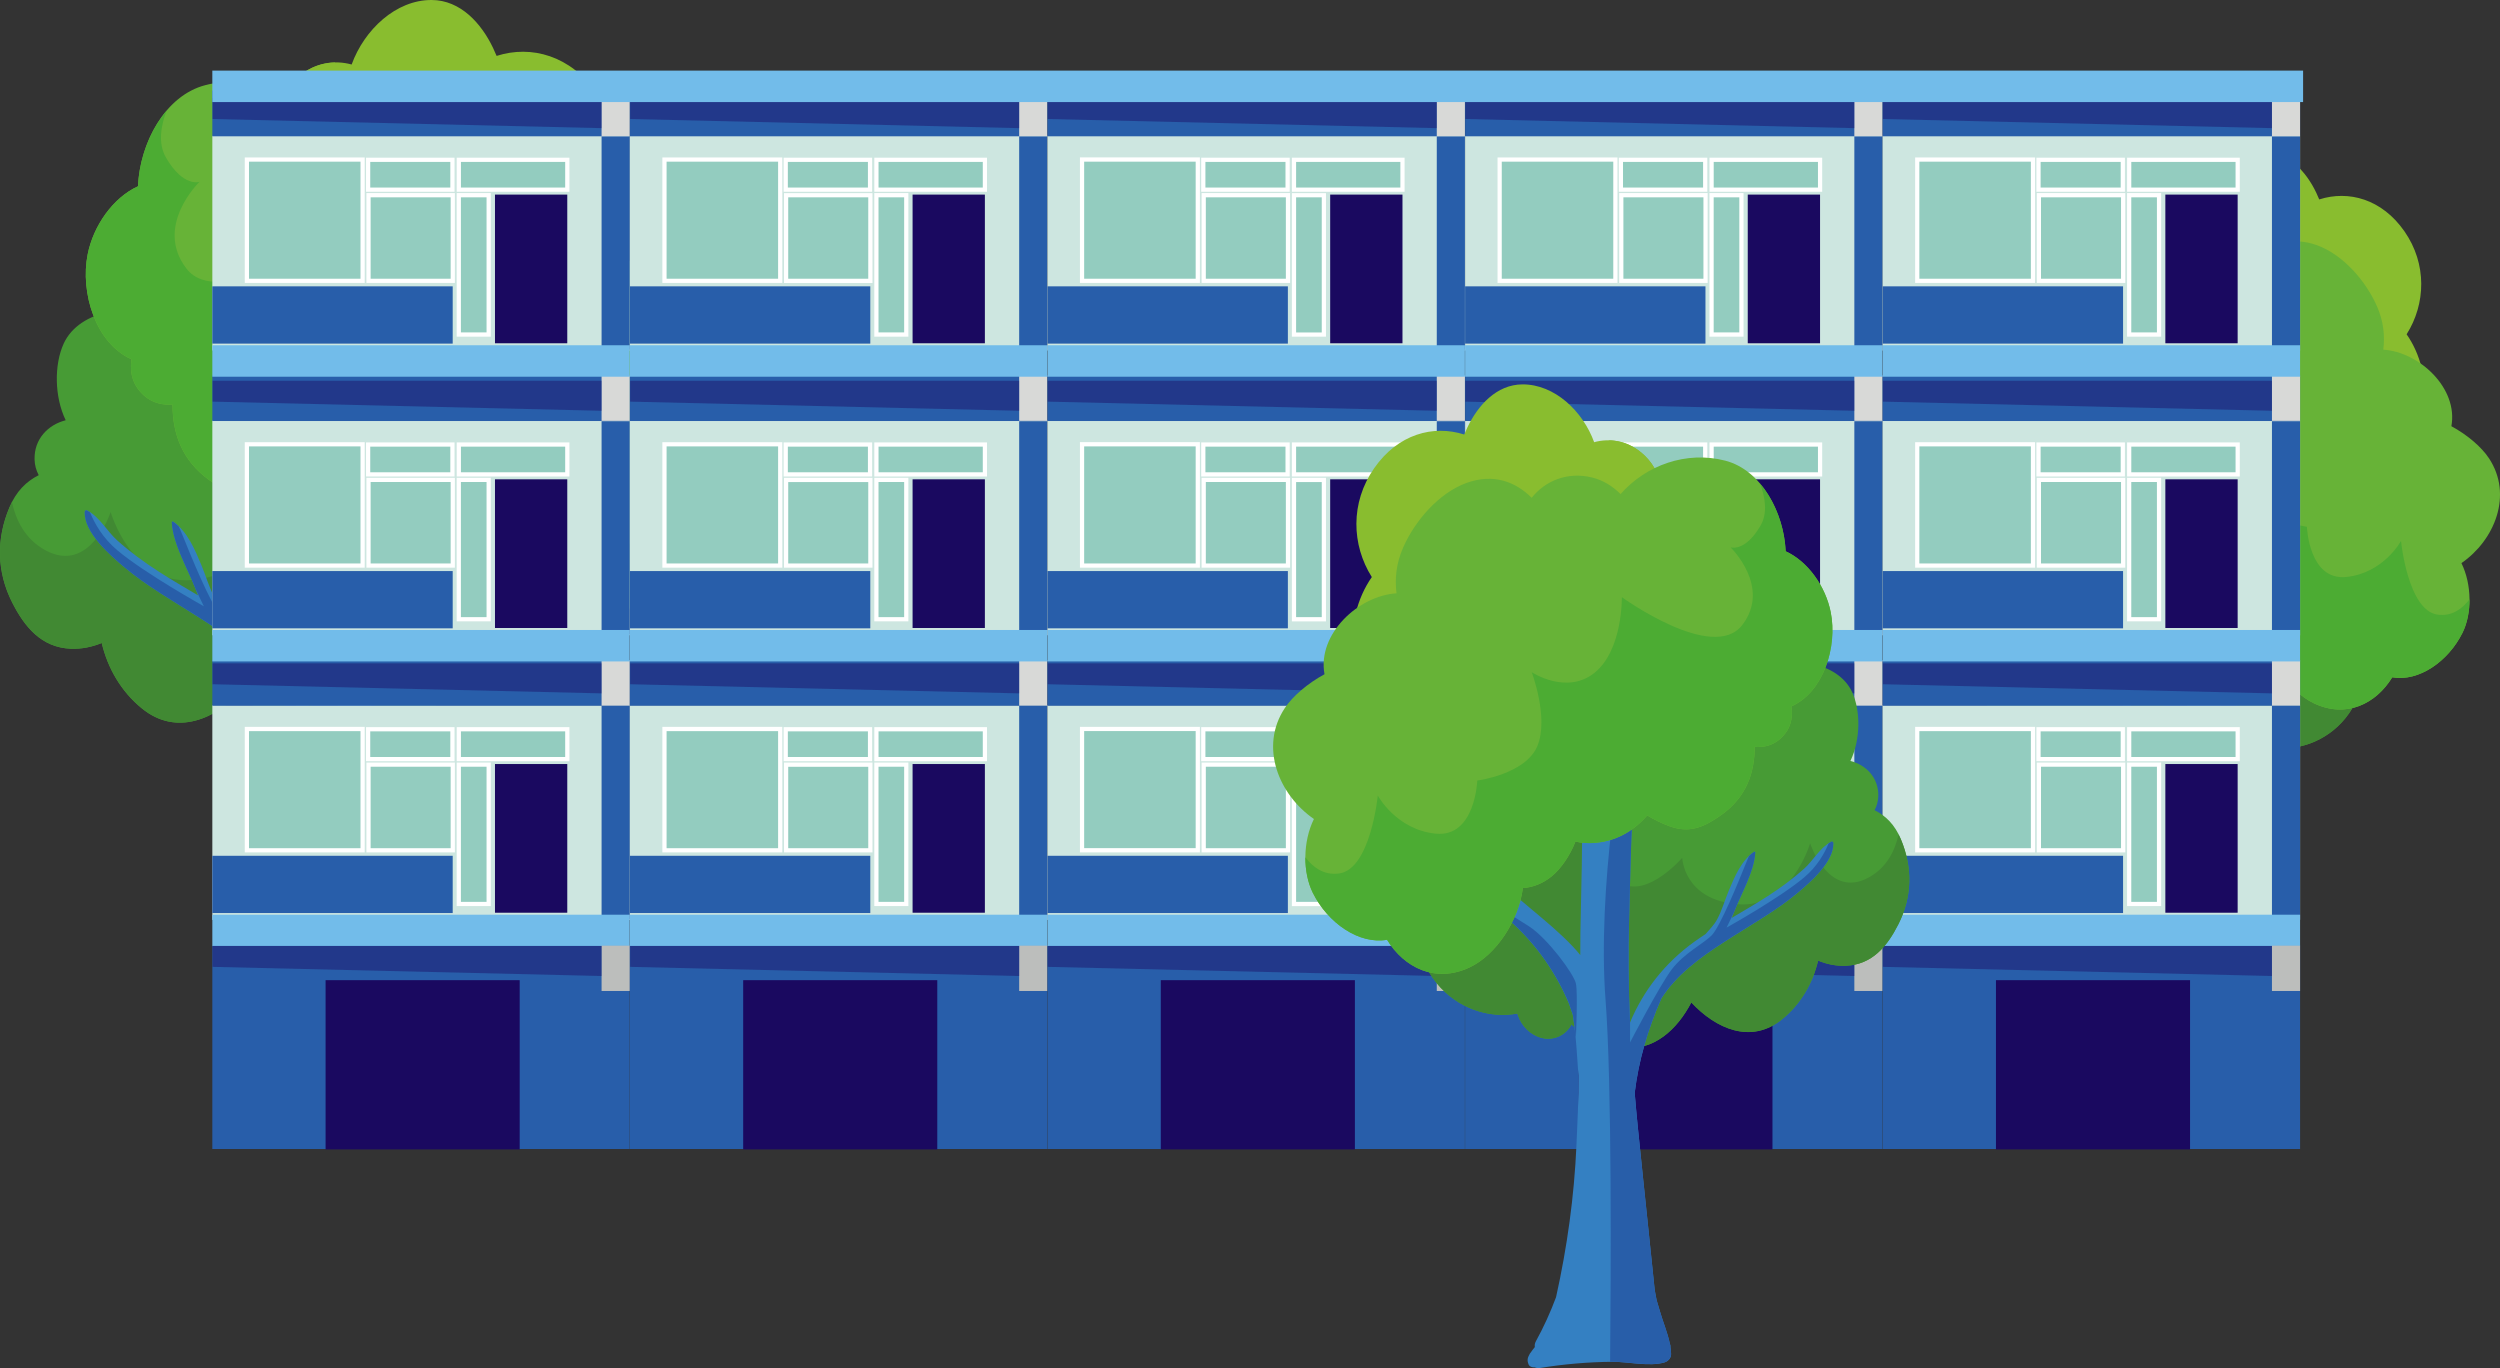 <?xml version="1.0" encoding="UTF-8"?>
<svg id="Laag_2" xmlns="http://www.w3.org/2000/svg" viewBox="0 0 1037.06 567.5">
  <rect x="0" y="0" width="1037.06" height="567.5" fill="#333333" stroke="none"/>
  <defs>
    <style>
      .cls-1 {
        fill: #285eaa;
      }

      .cls-2 {
        fill: #479b35;
      }

      .cls-3 {
        fill: #418933;
      }

      .cls-4 {
        fill: #89bd2f;
      }

      .cls-5 {
        fill: #79b834;
      }

      .cls-6 {
        fill: #d8d9d7;
      }

      .cls-7 {
        fill: #bcbebc;
      }

      .cls-8, .cls-9 {
        fill: #1a0960;
      }

      .cls-10 {
        fill: #cde6e0;
      }

      .cls-11 {
        fill: #285ea9;
      }

      .cls-12 {
        fill: #4cac33;
      }

      .cls-9 {
        opacity: .43;
      }

      .cls-13 {
        fill: #3480c2;
      }

      .cls-14 {
        fill: #93ccbf;
        stroke: #fff;
        stroke-miterlimit: 10;
        stroke-width: 1.75px;
      }

      .cls-15 {
        fill: #67b337;
      }

      .cls-16 {
        fill: #72bcea;
      }
    </style>
  </defs>
  <g id="Laag_1-2" data-name="Laag_1">
    <g>
      <path class="cls-2" d="M988.82,237.75c2.66-15.17-3.42-30.85-14.44-41.35-10.44-9.95-25.63-15.6-39.83-11.38-2.93-17.81-16.54-34.58-34.32-38.49-15.5-3.41-27.95,8.03-33.3,22.11-4.33-1.86-9.3-2.04-14.3.47-2.36,1.18-4.67,3.57-6.57,6.51-11.35-6.6-30.61-3.88-36.16,8.2-3.38,7.35-3.32,18.69.69,26.99-6.13,1.56-11.14,6.55-10.94,13.81.05,1.98.58,3.84,1.46,5.5-4.43,2.24-7.92,5.69-10.31,11.36-4.69,11.12-4.46,22.65.95,33.36,4.36,8.62,10.28,15.89,20.63,16.3,3.77.15,7.46-.6,10.88-2.02,2.07,8.82,6.8,17.05,14.15,23.03,12.13,9.87,25.92,3.75,35.58-6.62,5.61,10.68,14.7,19.22,27.25,17.82,6.87-.76,13.93-4.2,19.81-9.19.17.33.33.65.54.97,2.37,3.65,6.8,5.37,11.03,4.33,4.44-1.09,7.96-4.63,9.4-8.92.07-.21.12-.45.19-.67,11.13,2.14,23.65-2.04,31.69-11.92,9.18-11.26,10.43-27.61,5.52-41.58,5.25-4.58,9-10.69,10.4-18.64Z"/>
      <path class="cls-3" d="M872.99,305.55c5.61,10.68,14.7,19.22,27.25,17.82,6.87-.76,13.93-4.2,19.81-9.19.17.33.33.65.54.97,2.37,3.65,6.8,5.37,11.03,4.33,4.44-1.09,7.96-4.63,9.4-8.92.07-.21.12-.45.19-.67,11.13,2.14,23.65-2.04,31.69-11.92,3.93-4.83,6.4-10.59,7.56-16.7-7.67-13.69-16.72-27.23-23.51-29.54-14.43-4.89-41.11-23.4-41.11-23.4,0,0-2.45,16.88-12.69,28.14-10.24,11.26-26.62-7.68-26.62-7.68,0,0-.51,16.38-21.61,18.19-21.1,1.81-28.55-23.91-28.55-23.91,0,0-7.17,22.1-23.03,13.4-7.1-3.89-10.3-10.62-11.67-16.87-.3.6-.6,1.22-.87,1.87-4.69,11.12-4.46,22.65.95,33.36,4.36,8.62,10.28,15.89,20.63,16.3,3.77.15,7.46-.6,10.88-2.02,2.07,8.82,6.8,17.05,14.15,23.03,12.13,9.87,25.92,3.75,35.58-6.62Z"/>
      <path class="cls-5" d="M1004.63,170.32c-14.05,8.56-29.31-5.93-29.31-5.93,0,0-2.56,14.81-14.33,14.44-11.77-.37-15.36-14.08-15.36-14.08,0,0-7.68,23.66-26.42,3.19-18.74-20.47,0-35.76,0-35.76,0,0-9.92,6.08-18.11-13.68-6.54-15.76.9-28.83,4.17-33.47-4.3.07-8.67,1.51-12.6,4.73-8.67,7.11-10.1,18.71-7.25,29.18-13.8,8.01-24.91,28.24-24.24,40.8.54,10.25,6.05,20.67,15.5,25.29,3.24,1.58,6.59,2.33,9.97,2.45.82,3.28,2.04,6.43,3.28,9.11,4.99,10.75,14.06,19.76,25.82,22.55,14.09,3.34,26.76-3.18,33.85-13.86,4.8,2.59,10.47,2.85,16.06-1.06,3.13-2.19,5.05-5.19,5.9-8.42,2.55-.01,5.18-.43,7.88-1.38,10.48-3.68,21.98-12.96,25.17-24.09Z"/>
      <path class="cls-13" d="M994.42,239.43c-6.71,3.3-12.78,7.33-19.82,10.1-4.73,1.86-9.58,3.48-14.2,5.61-1.54.71-3.04,1.48-4.53,2.28,10.39-12.55,18.28-26.52,23.06-43.53.64-2.26-2.83-3.18-3.53-.97-4.85,15.2-12.77,29.14-23.4,40.99-9.84,10.98-22.36,19-32.49,29.67-1.04,1.09-2.01,2.22-2.96,3.37,0-2.89,0-5.77-.05-8.63-.31-17.79-.96-35.64-.59-53.44,2.01-14.66,4.04-29.32,6.66-43.89,1.71-9.53,3.82-16.54,11.89-22.64,6.12-4.63,12.91-8.3,18.02-14.09.93-1.06-.01-3.23-1.57-2.62-9.06,3.55-19.15,9.59-25.89,17.64,3.5-11.85,8.33-23.71,8.33-36.26,0-1.34-1.8-1.42-2.21-.3-7.11,19.6-14.01,39.1-18.02,59.46,0,0,0,0,0,0-1.19,3-3.2,8.88-6.43,10.34-2.31,1.05-4.68-.37-6.88-2.81-1.52-2.92-3.15-5.75-4.88-8.45-2.68-5.75-5.51-11.46-8.54-16.93-.01-.02-.02-.05-.03-.07-2.52-6.01-5.05-12.03-7.27-18.16-2.54-7.03-3.42-14.76-6.28-21.55-.34-.81-1.7-1.06-1.9,0-1.87,9.71,2.47,21.47,5.64,30.64.09.26.19.52.28.78-3.91-3.49-8.48-5.46-13.45-7.04-6.84-2.17-12.43-4.07-18.56-7.96-.44-.28-.99.18-.84.66,2.88,9.63,15.45,10.64,22.99,14.56,9.47,4.93,13.46,14.74,18.75,23.44,1.3,3.57,2.54,7.15,3.63,10.79,7.8,26.02,7.19,54.93,8.04,81.78.44,13.8.27,27.52-.35,41.22-5.22-12.47-13.58-23.32-25.31-31.75-1.42-1.02-2.87-2-4.33-2.96-1.59-1.85-3.32-3.52-4.52-5.73-1.92-3.52-3.02-7.56-4.57-11.25-2.3-5.46-4.9-11.81-9.91-15.27-.21-.14-.5.05-.49.28.49,7.77,5.68,16.37,8.47,23.67.24.63.49,1.29.76,1.95-4.68-2.77-9.39-5.49-13.96-8.44-5.09-3.29-9.99-6.86-14.5-10.91-3.64-3.28-6.19-8.28-10.56-10.5-.39-.2-.8.05-.82.48-.33,7.26,8.93,15.31,14.15,19.65,7.79,6.48,16.65,11.54,25.18,16.95,9.48,6.02,19.19,12.33,26.07,21.41.74.97,1.41,1.97,2.05,2.97,5.28,12.06,8.94,24.36,10.46,37.07-.38,4.55-.79,9.11-1.25,13.67-1.37,13.64-2.84,27.26-4.25,40.9-.77,7.48-1.53,14.96-2.32,22.43-.06.6-.39,2.24-.78,4.33-.48,1.6-.96,3.2-1.43,4.8-1.14,3.88-2.89,8.06-3.75,12.21-.21.45-.3.95-.24,1.46-.13.88-.23,1.76-.25,2.62-.03,1.51,1.15,2.86,2.55,3.28,5.9,1.78,14.39-.28,20.6-.23,9.49.08,18.89.91,28.28,2.42.78.13,1.46.01,2.06-.24.94.05,2.03-.24,2.42-1.17.64-1.53.4-2.59-.3-3.79-.12-.29-.29-.57-.51-.81-.03-.04-.05-.07-.07-.11-.49-.72-1.03-1.41-1.57-2.09.11-.71.02-1.48-.42-2.27-3.11-5.64-5.71-11.42-7.9-17.28-4.37-19.63-7.12-39.56-8.01-59.64-.38-8.58-.88-17.94-.76-27.37.13-1.89.26-3.78.38-5.68.4-6.03.85-12.11,1.82-18.09.48-1.46.96-2.93,1.49-4.38,5.09-12.07,12.61-23,22.65-32.06,8.27-7.46,17.69-12.74,27.78-17.33,8.69-3.96,19.1-7.46,24.45-15.82.58-.91-.57-1.8-1.41-1.39Z"/>
      <path class="cls-11" d="M896.5,193.04c-3.75-9.88-13.65-37.19-32.76-41.99-8.76-2.2-15.28-6.04-19.79-9.56,0,.04-.02.09,0,.13,2.88,9.62,15.45,10.64,22.99,14.56,9.47,4.93,13.46,14.74,18.75,23.44,1.3,3.57,2.54,7.15,3.63,10.79,7.8,26.02,7.19,54.93,8.04,81.78.44,13.8.27,27.52-.35,41.22v7.82s-11.51-22.27-16.37-28.66c-4.86-6.4-12.28-9.98-15.61-13.31s-10.75-21.5-13.31-27.9c-.51-1.27-.95-2.31-1.35-3.24-.62-.6-1.28-1.17-1.99-1.66-.21-.14-.5.05-.49.28.49,7.77,5.68,16.37,8.47,23.67l2.79,5.77s-20.73-11.52-30.46-19.71c-5.1-4.3-7.98-9.43-9.58-13.34-.33-.21-.66-.44-1.01-.62-.39-.2-.8.05-.82.48-.33,7.26,8.93,15.31,14.15,19.65,7.79,6.48,16.65,11.54,25.17,16.95,9.48,6.02,19.19,12.33,26.07,21.41.74.97,1.41,1.97,2.05,2.97,5.28,12.06,8.94,24.36,10.46,37.07-.38,4.55-.79,9.11-1.25,13.67-1.37,13.64-2.84,27.26-4.25,40.9-.77,7.48-1.53,14.96-2.32,22.43-.06.6-.39,2.24-.78,4.33-.48,1.6-.96,3.2-1.43,4.8-1.14,3.88-2.89,8.06-3.75,12.21-.21.45-.3.95-.24,1.46-.13.88-.23,1.76-.25,2.62-.03,1.51,1.15,2.86,2.55,3.28,5.9,1.78,14.39-.28,20.6-.23.26,0,.52.02.78.02-.33-34.17-.72-109.48,1.79-141.93,3.3-42.65-6.37-101.69-10.12-111.56Z"/>
      <g>
        <path class="cls-11" d="M923.63,168.71c.34,3.35-.23,7.6-.66,10.12,1.67-8.45,4.03-14.86,11.48-20.49,6.12-4.63,12.91-8.3,18.02-14.09.25-.28.35-.63.36-1-5.28,2.74-15.31,7.98-19.4,11.64-5.45,4.86-10.31,8.74-9.8,13.82Z"/>
        <path class="cls-11" d="M914.93,188.41c4.86-6.4,6.14-30.2,9.98-40.54,2.41-6.49,5.15-18.09,6.86-25.83-.28.12-.52.33-.64.66-7.11,19.6-14.01,39.1-18.02,59.46,0,0,0,0,0,0-1.19,3-3.2,8.88-6.43,10.34,0,0,3.39,2.3,8.25-4.1Z"/>
        <path class="cls-11" d="M977.17,211.67c-2.62,8.41-8.83,26.34-12.84,30.75-5.12,5.63-13.05,17.4-13.05,17.4l4.61-2.42s-.02,0-.02.01c10.39-12.55,18.28-26.52,23.06-43.53.38-1.34-.69-2.19-1.76-2.21Z"/>
        <path class="cls-11" d="M920.95,306.03c5.09-12.07,12.61-23,22.65-32.06,8.27-7.46,17.69-12.74,27.78-17.33,8.69-3.96,19.1-7.46,24.45-15.82.56-.88-.49-1.72-1.31-1.42-2.37,2.46-7.3,7.13-12.28,9.16-6.91,2.82-38.39,22.52-45.55,27.13-7.17,4.61-17.66,18.68-18.43,22.52-.77,3.84,0,20.73,0,20.73,0,0,.06-.03.15-.08.27-2.83.61-5.65,1.06-8.46.48-1.46.96-2.93,1.49-4.38Z"/>
      </g>
      <path class="cls-4" d="M998.34,138.65c7.92-12.58,8.52-29.15-.94-42.72-9.32-13.37-23.14-17.1-35.33-13.2-.38-.92-.79-1.85-1.25-2.82-4.07-8.54-11.37-16.8-21.59-16.84-12.57-.06-23.7,10.48-28.12,22.68-6.03-1.65-12.7-.68-18.43,4.02-8.67,7.11-10.1,18.71-7.25,29.18-13.8,8.01-24.91,28.24-24.24,40.8.54,10.25,6.05,20.67,15.5,25.29,3.24,1.58,6.59,2.33,9.97,2.45.82,3.28,2.04,6.43,3.28,9.11,4.99,10.75,14.06,19.76,25.82,22.55,14.09,3.34,26.76-3.18,33.85-13.86,4.8,2.59,10.47,2.85,16.06-1.06,3.13-2.19,5.05-5.19,5.9-8.42,2.55-.01,5.18-.43,7.88-1.38,11.26-3.96,23.71-14.37,25.75-26.61,1.68-10.07-1.15-20.91-6.88-29.15Z"/>
      <path class="cls-15" d="M1032.44,190.04c-3.06-4.62-8.88-9.62-15.55-13.24,2.9-15.81-13.35-30.82-28.25-31.75.71-5.81.12-11.65-2.53-17.8-4.52-10.45-14.04-21.62-25.03-25.55-10.36-3.7-19.05-.54-25.46,5.87-5.28-6.64-14.01-10.36-23.76-7.95-4.27,1.06-7.98,3.36-11.11,6.48-10.06-11.39-25.83-17.03-41.04-13.12-14.16,3.64-23.05,20.3-23.74,35.57-8.74,3.97-15.69,13.81-17.69,23.96-2.65,13.4,2.73,31.23,15.44,36.89-.76,4.71.41,9.46,4.81,13.1,2.73,2.26,6.15,3.07,9.58,2.81.03,10.19,3.28,19.69,13.11,26.7,6.74,4.8,12.47,7.3,20.39,4.4,2.9-1.07,5.85-2.51,8.68-4.22,5.36,6.19,12.59,10.46,21.68,10.83,2.26.09,4.41-.13,6.48-.57,2.19,5.57,5.7,10.67,9.27,13.59,3.58,2.93,7.47,4.37,11.35,4.64,1.67,12.89,10.53,26.22,20.85,31.1,13.5,6.39,25.79.06,32.44-10.81,10.96,1.94,23.23-6.56,29.13-18.44,3.99-8.05,3.94-20.04-.43-28.93,13.74-9.46,21.52-28.28,11.39-43.55Z"/>
      <path class="cls-12" d="M911.98,243.01c2.26.09,4.41-.13,6.48-.57,2.19,5.57,5.7,10.67,9.27,13.59,3.58,2.93,7.47,4.37,11.35,4.64,1.67,12.89,10.53,26.22,20.85,31.1,13.5,6.39,25.79.06,32.44-10.81,10.96,1.94,23.23-6.56,29.13-18.44,1.97-3.97,2.94-8.89,2.91-13.92-2.81,3.73-7.12,7.2-13.24,6.36-12.37-1.71-15.17-30.59-15.17-30.59,0,0-7.17,13.39-22.71,14.97-15.54,1.58-16.33-20.84-16.33-20.84,0,0-18.82-2.44-23.52-13.41-4.7-10.97,2.17-29.11,2.17-29.11,0,0-13.76,9.15-24.76.15-11-8.99-10.6-29.59-10.6-29.59,0,0-35.73,25.89-47.24,10.94-11.5-14.95,4.61-30.49,4.61-30.49,0,0-5.63,2.05-11.77-8.49-2.93-5.02-1.78-11.32.22-16.55-6.05,7.1-9.65,17.12-10.07,26.61-8.74,3.97-15.69,13.81-17.69,23.96-2.65,13.4,2.73,31.23,15.44,36.89-.76,4.71.41,9.46,4.81,13.1,2.73,2.26,6.15,3.07,9.58,2.81.03,10.19,3.28,19.69,13.11,26.7,6.74,4.8,12.47,7.3,20.39,4.4,2.9-1.07,5.85-2.51,8.68-4.22,5.36,6.19,12.59,10.46,21.68,10.83Z"/>
    </g>
    <g>
      <path class="cls-2" d="M237.55,206.1c3.14-17.89-4.04-36.39-17.04-48.78-12.32-11.74-30.24-18.4-46.99-13.42-3.45-21.01-19.51-40.79-40.49-45.41-18.29-4.02-32.97,9.47-39.29,26.08-5.1-2.2-10.97-2.41-16.88.56-2.78,1.4-5.51,4.22-7.76,7.68-13.39-7.78-36.11-4.58-42.66,9.68-3.99,8.68-3.92,22.05.81,31.84-7.24,1.84-13.14,7.72-12.91,16.29.06,2.34.68,4.54,1.72,6.49-5.22,2.64-9.34,6.72-12.16,13.4-5.53,13.12-5.26,26.72,1.12,39.36,5.14,10.17,12.13,18.74,24.33,19.23,4.45.18,8.8-.71,12.84-2.38,2.45,10.41,8.02,20.12,16.69,27.17,14.32,11.64,30.58,4.43,41.98-7.81,6.62,12.6,17.34,22.67,32.15,21.02,8.1-.9,16.43-4.95,23.37-10.84.2.38.39.77.64,1.15,2.8,4.31,8.03,6.34,13.01,5.11,5.24-1.28,9.4-5.47,11.09-10.52.08-.25.15-.53.22-.79,13.14,2.52,27.9-2.41,37.39-14.06,10.83-13.29,12.31-32.57,6.52-49.06,6.19-5.4,10.62-12.61,12.27-22Z"/>
      <path class="cls-3" d="M100.89,286.08c6.62,12.6,17.34,22.67,32.15,21.02,8.1-.9,16.43-4.95,23.37-10.84.2.38.39.77.64,1.15,2.8,4.31,8.03,6.34,13.01,5.11,5.24-1.28,9.4-5.47,11.09-10.52.08-.25.15-.53.22-.79,13.14,2.52,27.9-2.41,37.39-14.06,4.64-5.69,7.55-12.49,8.92-19.7-9.05-16.15-19.72-32.13-27.73-34.85-17.03-5.77-48.5-27.6-48.5-27.6,0,0-2.89,19.92-14.97,33.2-12.08,13.29-31.4-9.06-31.4-9.06,0,0-.6,19.32-25.5,21.46-24.89,2.14-33.68-28.21-33.68-28.21,0,0-8.45,26.07-27.17,15.81-8.38-4.59-12.15-12.53-13.77-19.9-.36.7-.71,1.43-1.03,2.21-5.53,13.12-5.26,26.72,1.12,39.36,5.14,10.17,12.13,18.74,24.33,19.23,4.45.18,8.8-.71,12.84-2.38,2.45,10.41,8.02,20.12,16.69,27.17,14.32,11.64,30.58,4.43,41.98-7.81Z"/>
      <path class="cls-5" d="M256.21,126.55c-16.58,10.1-34.58-7-34.58-7,0,0-3.02,17.48-16.91,17.04-13.89-.44-18.12-16.61-18.12-16.61,0,0-9.06,27.92-31.17,3.76-22.11-24.16,0-42.19,0-42.19,0,0-11.71,7.17-21.37-16.13-7.71-18.6,1.06-34.01,4.92-39.49-5.07.09-10.23,1.78-14.86,5.58-10.22,8.39-11.92,22.07-8.55,34.43-16.28,9.45-29.38,33.31-28.6,48.14.64,12.09,7.14,24.39,18.29,29.83,3.82,1.86,7.78,2.75,11.76,2.89.97,3.87,2.41,7.59,3.87,10.75,5.89,12.69,16.59,23.31,30.47,26.6,16.63,3.94,31.57-3.75,39.94-16.35,5.66,3.06,12.35,3.36,18.95-1.25,3.7-2.59,5.95-6.12,6.96-9.94,3.01-.02,6.11-.51,9.3-1.63,12.36-4.35,25.93-15.29,29.7-28.42Z"/>
      <path class="cls-13" d="M244.16,208.08c-7.91,3.89-15.08,8.65-23.38,11.92-5.58,2.2-11.3,4.11-16.76,6.62-1.81.83-3.59,1.74-5.35,2.69,12.26-14.81,21.57-31.28,27.21-51.36.75-2.67-3.34-3.75-4.17-1.14-5.73,17.94-15.07,34.38-27.61,48.36-11.61,12.95-26.39,22.42-38.33,35-1.22,1.29-2.37,2.62-3.5,3.98.01-3.41,0-6.81-.06-10.19-.36-20.99-1.14-42.05-.69-63.05,2.37-17.3,4.77-34.59,7.85-51.78,2.02-11.25,4.5-19.52,14.03-26.72,7.22-5.46,15.23-9.79,21.26-16.62,1.1-1.25-.01-3.81-1.85-3.09-10.69,4.18-22.59,11.31-30.55,20.81,4.13-13.97,9.83-27.97,9.83-42.78,0-1.58-2.12-1.68-2.6-.35-8.39,23.12-16.53,46.13-21.26,70.15,0,0,0,0,0,.01-1.4,3.55-3.78,10.47-7.59,12.2-2.72,1.24-5.52-.43-8.12-3.32-1.8-3.45-3.72-6.79-5.75-9.97-3.17-6.79-6.5-13.52-10.08-19.97-.01-.03-.02-.06-.03-.08-2.97-7.1-5.96-14.19-8.58-21.42-3-8.29-4.04-17.41-7.41-25.42-.4-.96-2-1.24-2.24,0-2.21,11.46,2.91,25.33,6.66,36.15.11.31.22.61.33.92-4.61-4.12-10-6.45-15.87-8.3-8.07-2.56-14.67-4.8-21.9-9.39-.52-.33-1.16.21-1,.78,3.4,11.36,18.22,12.55,27.12,17.18,11.18,5.82,15.88,17.39,22.12,27.66,1.53,4.21,2.99,8.44,4.28,12.73,9.2,30.7,8.48,64.81,9.49,96.49.52,16.28.31,32.47-.42,48.63-6.16-14.71-16.02-27.51-29.86-37.46-1.68-1.2-3.39-2.36-5.11-3.49-1.88-2.18-3.92-4.16-5.34-6.76-2.27-4.16-3.56-8.92-5.39-13.28-2.71-6.44-5.78-13.93-11.69-18.01-.24-.17-.6.05-.58.33.57,9.17,6.7,19.32,10,27.93.28.74.58,1.52.89,2.31-5.52-3.26-11.08-6.47-16.47-9.96-6-3.88-11.79-8.09-17.1-12.88-4.3-3.87-7.3-9.77-12.45-12.39-.46-.23-.95.06-.97.56-.38,8.57,10.54,18.06,16.69,23.18,9.19,7.65,19.65,13.61,29.7,20,11.18,7.1,22.64,14.55,30.76,25.26.87,1.15,1.66,2.32,2.42,3.51,6.23,14.23,10.55,28.74,12.35,43.74-.45,5.37-.93,10.75-1.47,16.12-1.61,16.09-3.35,32.17-5.01,48.25-.91,8.82-1.81,17.64-2.74,26.46-.07.71-.46,2.65-.92,5.1-.57,1.88-1.13,3.77-1.68,5.67-1.34,4.58-3.41,9.51-4.42,14.4-.25.53-.36,1.12-.29,1.72-.16,1.04-.27,2.07-.3,3.1-.04,1.79,1.36,3.37,3.01,3.87,6.96,2.1,16.98-.33,24.3-.27,11.19.1,22.29,1.07,33.37,2.86.92.15,1.73.02,2.43-.28,1.11.06,2.4-.28,2.85-1.38.75-1.81.47-3.06-.35-4.47-.15-.35-.34-.67-.6-.95-.03-.04-.06-.08-.09-.13-.58-.84-1.21-1.66-1.86-2.47.13-.83.02-1.74-.49-2.68-3.67-6.66-6.74-13.47-9.32-20.39-5.15-23.16-8.4-46.67-9.45-70.36-.45-10.13-1.04-21.17-.9-32.29.15-2.23.3-4.47.45-6.7.48-7.11,1.01-14.29,2.14-21.34.57-1.73,1.14-3.45,1.76-5.17,6.01-14.24,14.88-27.13,26.72-37.82,9.76-8.81,20.87-15.03,32.78-20.45,10.25-4.67,22.54-8.8,28.84-18.67.69-1.08-.68-2.13-1.67-1.64Z"/>
      <path class="cls-11" d="M128.64,153.35c-4.43-11.65-16.1-43.87-38.65-49.54-10.34-2.6-18.02-7.13-23.35-11.27,0,.05-.02.1,0,.16,3.4,11.36,18.22,12.55,27.12,17.18,11.18,5.82,15.88,17.39,22.12,27.66,1.53,4.21,2.99,8.44,4.28,12.73,9.2,30.7,8.48,64.81,9.49,96.49.52,16.28.31,32.47-.42,48.63v9.23s-13.58-26.27-19.32-33.82c-5.74-7.55-14.49-11.78-18.42-15.7-3.93-3.93-12.68-25.36-15.7-32.91-.6-1.49-1.12-2.72-1.6-3.82-.74-.71-1.51-1.38-2.35-1.96-.24-.17-.6.05-.58.33.57,9.17,6.7,19.32,10,27.93l3.29,6.81s-24.46-13.59-35.93-23.25c-6.02-5.07-9.42-11.12-11.3-15.74-.39-.25-.78-.52-1.19-.73-.46-.23-.95.06-.97.56-.38,8.57,10.54,18.06,16.69,23.18,9.19,7.65,19.65,13.61,29.7,19.99,11.18,7.1,22.64,14.55,30.76,25.26.87,1.15,1.66,2.32,2.42,3.51,6.23,14.23,10.55,28.74,12.34,43.74-.45,5.37-.93,10.75-1.47,16.12-1.61,16.09-3.35,32.17-5.01,48.25-.91,8.82-1.81,17.64-2.74,26.46-.07.71-.46,2.65-.92,5.1-.57,1.88-1.13,3.77-1.68,5.67-1.34,4.58-3.41,9.51-4.42,14.4-.25.53-.36,1.12-.29,1.72-.16,1.04-.27,2.07-.3,3.1-.04,1.79,1.36,3.37,3.01,3.87,6.96,2.1,16.98-.33,24.3-.27.31,0,.61.02.92.03-.39-40.31-.85-129.16,2.11-167.45,3.89-50.32-7.51-119.97-11.94-131.62Z"/>
      <g>
        <path class="cls-11" d="M160.64,124.64c.4,3.95-.28,8.97-.78,11.94,1.97-9.97,4.76-17.53,13.55-24.18,7.22-5.46,15.23-9.79,21.26-16.62.29-.33.42-.75.43-1.17-6.23,3.24-18.06,9.42-22.89,13.73-6.43,5.74-12.17,10.31-11.56,16.3Z"/>
        <path class="cls-11" d="M150.37,147.89c5.74-7.55,7.25-35.63,11.78-47.83,2.84-7.65,6.07-21.34,8.09-30.48-.33.14-.61.39-.75.78-8.39,23.12-16.53,46.13-21.26,70.15,0,0,0,0,0,.01-1.4,3.55-3.78,10.47-7.58,12.2,0,0,4,2.71,9.74-4.84Z"/>
        <path class="cls-11" d="M223.8,175.33c-3.1,9.93-10.42,31.07-15.15,36.28-6.04,6.64-15.4,20.53-15.4,20.53l5.44-2.85s-.02,0-.03.01c12.26-14.81,21.57-31.28,27.21-51.36.44-1.58-.81-2.58-2.08-2.61Z"/>
        <path class="cls-11" d="M157.48,286.65c6.01-14.24,14.88-27.13,26.72-37.82,9.76-8.81,20.87-15.03,32.78-20.45,10.25-4.67,22.54-8.8,28.84-18.67.66-1.04-.57-2.03-1.55-1.67-2.8,2.9-8.62,8.41-14.49,10.81-8.15,3.32-45.29,26.57-53.75,32.01-8.45,5.43-20.83,22.04-21.74,26.57-.91,4.53,0,24.46,0,24.46,0,0,.07-.04.18-.09.32-3.34.72-6.67,1.25-9.98.57-1.73,1.14-3.45,1.76-5.17Z"/>
      </g>
      <path class="cls-4" d="M248.79,89.18c9.34-14.84,10.05-34.39-1.11-50.41-10.99-15.77-27.3-20.18-41.68-15.58-.45-1.08-.93-2.19-1.48-3.33C199.71,9.79,191.11.05,179.05,0c-14.83-.07-27.96,12.36-33.18,26.76-7.11-1.94-14.98-.81-21.74,4.74-10.22,8.39-11.92,22.07-8.55,34.43-16.28,9.45-29.38,33.31-28.6,48.14.64,12.09,7.14,24.39,18.29,29.83,3.82,1.86,7.78,2.75,11.76,2.89.97,3.87,2.41,7.59,3.87,10.75,5.89,12.69,16.59,23.31,30.47,26.6,16.63,3.94,31.57-3.75,39.94-16.35,5.66,3.06,12.35,3.36,18.95-1.25,3.7-2.59,5.95-6.12,6.96-9.94,3.01-.02,6.11-.51,9.3-1.63,13.28-4.67,27.98-16.95,30.38-31.39,1.98-11.88-1.35-24.67-8.11-34.39Z"/>
      <path class="cls-15" d="M289.02,149.82c-3.61-5.45-10.48-11.35-18.35-15.63,3.42-18.65-15.75-36.36-33.33-37.46.84-6.85.15-13.75-2.99-21-5.33-12.33-16.56-25.5-29.53-30.14-12.22-4.37-22.48-.64-30.04,6.93-6.23-7.83-16.53-12.23-28.03-9.38-5.04,1.25-9.42,3.97-13.11,7.65-11.86-13.44-30.47-20.09-48.41-15.48-16.71,4.29-27.2,23.95-28,41.97-10.31,4.69-18.51,16.3-20.88,28.26-3.13,15.81,3.23,36.84,18.21,43.52-.9,5.56.48,11.16,5.68,15.45,3.22,2.66,7.25,3.62,11.31,3.31.03,12.03,3.87,23.24,15.47,31.5,7.95,5.66,14.72,8.62,24.06,5.19,3.42-1.26,6.9-2.96,10.25-4.98,6.33,7.31,14.86,12.34,25.57,12.78,2.66.11,5.21-.15,7.64-.67,2.58,6.57,6.73,12.59,10.94,16.03,4.22,3.45,8.81,5.15,13.39,5.48,1.97,15.21,12.42,30.93,24.59,36.69,15.93,7.54,30.43.08,38.27-12.75,12.93,2.29,27.41-7.73,34.36-21.76,4.71-9.5,4.65-23.64-.51-34.13,16.22-11.16,25.39-33.36,13.43-51.37Z"/>
      <path class="cls-12" d="M146.9,212.31c2.66.11,5.21-.15,7.64-.67,2.58,6.57,6.73,12.59,10.94,16.03,4.22,3.45,8.81,5.15,13.39,5.48,1.97,15.21,12.42,30.93,24.59,36.69,15.93,7.54,30.43.08,38.27-12.75,12.93,2.29,27.41-7.73,34.36-21.76,2.32-4.68,3.47-10.49,3.44-16.43-3.31,4.4-8.41,8.5-15.62,7.5-14.6-2.02-17.89-36.09-17.89-36.09,0,0-8.46,15.8-26.79,17.66-18.34,1.86-19.26-24.59-19.26-24.59,0,0-22.2-2.88-27.75-15.82-5.55-12.94,2.55-34.34,2.55-34.34,0,0-16.23,10.79-29.21.18-12.98-10.61-12.5-34.91-12.5-34.91,0,0-42.16,30.55-55.73,12.9-13.57-17.64,5.43-35.97,5.43-35.97,0,0-6.64,2.42-13.89-10.02-3.45-5.92-2.09-13.35.26-19.52-7.14,8.38-11.38,20.2-11.88,31.39-10.31,4.69-18.51,16.3-20.88,28.26-3.13,15.81,3.23,36.84,18.21,43.52-.9,5.56.48,11.16,5.68,15.45,3.22,2.66,7.25,3.62,11.31,3.31.03,12.03,3.87,23.24,15.47,31.5,7.95,5.66,14.72,8.62,24.06,5.19,3.42-1.26,6.9-2.96,10.25-4.98,6.33,7.31,14.86,12.34,25.57,12.78Z"/>
    </g>
    <g>
      <rect class="cls-10" x="88.08" y="292.53" width="173.14" height="89.09"/>
      <rect class="cls-1" x="249.55" y="292.84" width="11.67" height="88.43"/>
      <rect class="cls-1" x="88.08" y="273.82" width="173.14" height="18.94"/>
      <rect class="cls-6" x="249.55" y="273.89" width="11.67" height="18.8"/>
      <rect class="cls-16" x="88.08" y="379.44" width="173.14" height="13.05"/>
      <rect class="cls-1" x="88.08" y="392.4" width="173.14" height="84.24"/>
      <rect class="cls-1" x="88.08" y="355" width="99.71" height="23.76"/>
      <rect class="cls-7" x="249.55" y="392.28" width="11.67" height="18.8"/>
      <rect class="cls-8" x="135.06" y="406.6" width="80.52" height="70.2"/>
      <rect class="cls-8" x="205.33" y="316.94" width="29.99" height="61.68"/>
      <rect class="cls-10" x="261.31" y="292.53" width="173.14" height="89.09"/>
      <rect class="cls-1" x="422.78" y="292.84" width="11.67" height="88.43"/>
      <rect class="cls-1" x="261.31" y="273.82" width="173.14" height="18.94"/>
      <rect class="cls-6" x="422.78" y="273.89" width="11.67" height="18.8"/>
      <rect class="cls-16" x="261.31" y="379.44" width="173.14" height="13.05"/>
      <rect class="cls-1" x="261.31" y="392.4" width="173.14" height="84.24"/>
      <rect class="cls-1" x="261.31" y="355" width="99.71" height="23.76"/>
      <rect class="cls-7" x="422.78" y="392.28" width="11.67" height="18.8"/>
      <rect class="cls-8" x="308.29" y="406.6" width="80.52" height="70.2"/>
      <rect class="cls-8" x="378.56" y="316.94" width="29.99" height="61.68"/>
      <rect class="cls-10" x="434.53" y="292.53" width="173.14" height="89.09"/>
      <rect class="cls-1" x="596.01" y="292.84" width="11.67" height="88.43"/>
      <rect class="cls-1" x="434.53" y="273.82" width="173.14" height="18.94"/>
      <rect class="cls-6" x="596.01" y="273.89" width="11.67" height="18.8"/>
      <rect class="cls-16" x="434.53" y="379.44" width="173.14" height="13.05"/>
      <rect class="cls-1" x="434.53" y="392.4" width="173.14" height="84.24"/>
      <rect class="cls-1" x="434.53" y="355" width="99.71" height="23.76"/>
      <rect class="cls-7" x="596.01" y="392.28" width="11.67" height="18.8"/>
      <rect class="cls-8" x="481.52" y="406.6" width="80.52" height="70.2"/>
      <rect class="cls-8" x="551.79" y="316.94" width="29.99" height="61.68"/>
      <rect class="cls-10" x="607.76" y="292.53" width="173.14" height="89.09"/>
      <rect class="cls-1" x="769.23" y="292.84" width="11.67" height="88.43"/>
      <rect class="cls-1" x="607.76" y="273.82" width="173.14" height="18.94"/>
      <rect class="cls-6" x="769.23" y="273.89" width="11.67" height="18.8"/>
      <rect class="cls-16" x="607.76" y="379.44" width="173.14" height="13.05"/>
      <rect class="cls-1" x="607.76" y="392.4" width="173.14" height="84.24"/>
      <rect class="cls-1" x="607.76" y="355" width="99.71" height="23.76"/>
      <rect class="cls-7" x="769.23" y="392.28" width="11.67" height="18.8"/>
      <rect class="cls-8" x="654.74" y="406.6" width="80.52" height="70.2"/>
      <rect class="cls-8" x="725.01" y="316.94" width="29.99" height="61.68"/>
      <rect class="cls-10" x="780.99" y="292.53" width="173.14" height="89.09"/>
      <rect class="cls-1" x="942.46" y="292.84" width="11.67" height="88.43"/>
      <rect class="cls-1" x="780.99" y="273.82" width="173.14" height="18.94"/>
      <rect class="cls-6" x="942.46" y="273.89" width="11.67" height="18.8"/>
      <rect class="cls-16" x="780.99" y="379.44" width="173.14" height="13.05"/>
      <rect class="cls-1" x="780.99" y="392.4" width="173.14" height="84.24"/>
      <rect class="cls-1" x="780.99" y="355" width="99.71" height="23.76"/>
      <rect class="cls-7" x="942.46" y="392.28" width="11.67" height="18.8"/>
      <rect class="cls-8" x="827.97" y="406.6" width="80.52" height="70.2"/>
      <rect class="cls-8" x="898.24" y="316.94" width="29.99" height="61.68"/>
      <rect class="cls-10" x="88.08" y="174.42" width="173.14" height="89.09"/>
      <rect class="cls-1" x="249.55" y="174.73" width="11.67" height="88.43"/>
      <rect class="cls-1" x="88.08" y="155.71" width="173.14" height="18.94"/>
      <rect class="cls-6" x="249.55" y="155.78" width="11.67" height="18.8"/>
      <rect class="cls-16" x="88.08" y="261.33" width="173.14" height="13.05"/>
      <rect class="cls-1" x="88.08" y="236.89" width="99.71" height="23.76"/>
      <rect class="cls-8" x="205.33" y="198.83" width="29.99" height="61.68"/>
      <rect class="cls-10" x="261.31" y="174.42" width="173.14" height="89.09"/>
      <rect class="cls-1" x="422.78" y="174.73" width="11.67" height="88.43"/>
      <rect class="cls-1" x="261.31" y="155.71" width="173.14" height="18.94"/>
      <rect class="cls-6" x="422.78" y="155.78" width="11.67" height="18.8"/>
      <rect class="cls-16" x="261.31" y="261.33" width="173.14" height="13.05"/>
      <rect class="cls-1" x="261.31" y="236.89" width="99.71" height="23.76"/>
      <rect class="cls-8" x="378.56" y="198.83" width="29.99" height="61.68"/>
      <rect class="cls-10" x="434.53" y="174.42" width="173.14" height="89.09"/>
      <rect class="cls-1" x="596.01" y="174.73" width="11.67" height="88.43"/>
      <rect class="cls-1" x="434.53" y="155.71" width="173.14" height="18.94"/>
      <rect class="cls-6" x="596.01" y="155.78" width="11.67" height="18.8"/>
      <rect class="cls-16" x="434.53" y="261.33" width="173.14" height="13.05"/>
      <rect class="cls-1" x="434.53" y="236.89" width="99.71" height="23.76"/>
      <rect class="cls-8" x="551.79" y="198.83" width="29.99" height="61.68"/>
      <rect class="cls-10" x="607.76" y="174.42" width="173.14" height="89.09"/>
      <rect class="cls-1" x="769.23" y="174.73" width="11.67" height="88.43"/>
      <rect class="cls-1" x="607.76" y="155.71" width="173.14" height="18.94"/>
      <rect class="cls-6" x="769.23" y="155.78" width="11.67" height="18.8"/>
      <rect class="cls-16" x="607.76" y="261.33" width="173.14" height="13.05"/>
      <rect class="cls-1" x="607.76" y="236.89" width="99.71" height="23.76"/>
      <rect class="cls-8" x="725.01" y="198.83" width="29.99" height="61.68"/>
      <rect class="cls-10" x="780.99" y="174.42" width="173.14" height="89.09"/>
      <rect class="cls-1" x="942.46" y="174.73" width="11.67" height="88.43"/>
      <rect class="cls-1" x="780.99" y="155.71" width="173.14" height="18.94"/>
      <rect class="cls-6" x="942.46" y="155.78" width="11.67" height="18.8"/>
      <rect class="cls-16" x="780.99" y="261.33" width="173.14" height="13.05"/>
      <rect class="cls-1" x="780.99" y="236.89" width="99.71" height="23.76"/>
      <rect class="cls-8" x="898.24" y="198.83" width="29.99" height="61.68"/>
      <rect class="cls-10" x="88.08" y="56.31" width="173.14" height="89.09"/>
      <rect class="cls-1" x="249.55" y="56.62" width="11.67" height="88.43"/>
      <rect class="cls-1" x="88.08" y="37.6" width="173.14" height="18.94"/>
      <rect class="cls-6" x="249.55" y="37.67" width="11.67" height="18.8"/>
      <rect class="cls-16" x="88.08" y="143.22" width="173.14" height="13.05"/>
      <rect class="cls-1" x="88.08" y="118.78" width="99.71" height="23.76"/>
      <rect class="cls-8" x="205.33" y="80.72" width="29.99" height="61.68"/>
      <rect class="cls-10" x="261.31" y="56.31" width="173.14" height="89.09"/>
      <rect class="cls-1" x="422.78" y="56.62" width="11.67" height="88.43"/>
      <rect class="cls-1" x="261.31" y="37.6" width="173.14" height="18.94"/>
      <rect class="cls-6" x="422.78" y="37.67" width="11.67" height="18.8"/>
      <rect class="cls-16" x="261.31" y="143.22" width="173.14" height="13.05"/>
      <rect class="cls-1" x="261.31" y="118.78" width="99.71" height="23.76"/>
      <rect class="cls-8" x="378.56" y="80.72" width="29.99" height="61.68"/>
      <rect class="cls-10" x="434.53" y="56.31" width="173.14" height="89.09"/>
      <rect class="cls-1" x="596.01" y="56.62" width="11.67" height="88.43"/>
      <rect class="cls-1" x="434.53" y="37.6" width="173.14" height="18.94"/>
      <rect class="cls-6" x="596.01" y="37.67" width="11.67" height="18.8"/>
      <rect class="cls-16" x="434.53" y="143.22" width="173.14" height="13.05"/>
      <rect class="cls-1" x="434.53" y="118.78" width="99.71" height="23.76"/>
      <rect class="cls-8" x="551.79" y="80.72" width="29.99" height="61.68"/>
      <rect class="cls-10" x="607.76" y="56.31" width="173.14" height="89.09"/>
      <rect class="cls-1" x="769.23" y="56.62" width="11.67" height="88.43"/>
      <rect class="cls-1" x="607.76" y="37.6" width="173.14" height="18.94"/>
      <rect class="cls-6" x="769.23" y="37.67" width="11.67" height="18.8"/>
      <rect class="cls-16" x="607.76" y="143.22" width="173.14" height="13.05"/>
      <rect class="cls-1" x="607.76" y="118.78" width="99.71" height="23.76"/>
      <rect class="cls-8" x="725.01" y="80.72" width="29.99" height="61.68"/>
      <rect class="cls-10" x="780.99" y="56.31" width="173.14" height="89.09"/>
      <rect class="cls-1" x="942.46" y="56.62" width="11.67" height="88.43"/>
      <rect class="cls-1" x="780.99" y="37.6" width="173.14" height="18.94"/>
      <rect class="cls-6" x="942.46" y="37.67" width="11.67" height="18.8"/>
      <rect class="cls-16" x="780.99" y="143.22" width="173.14" height="13.05"/>
      <rect class="cls-1" x="780.99" y="118.78" width="99.71" height="23.76"/>
      <rect class="cls-8" x="898.24" y="80.72" width="29.99" height="61.68"/>
      <g>
        <rect class="cls-14" x="190.33" y="302.51" width="45" height="12.39"/>
        <rect class="cls-14" x="152.71" y="302.51" width="34.97" height="12.39"/>
        <rect class="cls-14" x="167.62" y="339.9" width="57.8" height="12.39" transform="translate(542.61 149.57) rotate(90)"/>
        <rect class="cls-14" x="152.58" y="317.48" width="35.53" height="34.95" transform="translate(505.3 164.61) rotate(90)"/>
        <rect class="cls-14" x="101.26" y="303.56" width="50.31" height="48.01" transform="translate(453.98 201.15) rotate(90)"/>
        <rect class="cls-14" x="363.56" y="302.51" width="45" height="12.39"/>
        <rect class="cls-14" x="325.94" y="302.51" width="34.97" height="12.39"/>
        <rect class="cls-14" x="340.85" y="339.9" width="57.8" height="12.39" transform="translate(715.84 -23.66) rotate(90)"/>
        <rect class="cls-14" x="325.81" y="317.48" width="35.53" height="34.95" transform="translate(678.53 -8.61) rotate(90)"/>
        <rect class="cls-14" x="274.49" y="303.56" width="50.31" height="48.01" transform="translate(627.21 27.92) rotate(90)"/>
        <rect class="cls-14" x="536.78" y="302.51" width="45" height="12.39"/>
        <rect class="cls-14" x="499.16" y="302.51" width="34.97" height="12.39"/>
        <rect class="cls-14" x="514.08" y="339.9" width="57.8" height="12.39" transform="translate(889.07 -196.88) rotate(90)"/>
        <rect class="cls-14" x="499.03" y="317.48" width="35.53" height="34.95" transform="translate(851.76 -181.84) rotate(90)"/>
        <rect class="cls-14" x="447.71" y="303.56" width="50.31" height="48.01" transform="translate(800.43 -145.31) rotate(90)"/>
        <rect class="cls-14" x="710.01" y="302.51" width="45" height="12.39"/>
        <rect class="cls-14" x="672.39" y="302.51" width="34.97" height="12.39"/>
        <rect class="cls-14" x="687.3" y="339.9" width="57.8" height="12.39" transform="translate(1062.29 -370.11) rotate(90)"/>
        <rect class="cls-14" x="672.26" y="317.48" width="35.53" height="34.95" transform="translate(1024.98 -355.07) rotate(90)"/>
        <rect class="cls-14" x="620.94" y="303.56" width="50.31" height="48.01" transform="translate(973.66 -318.53) rotate(90)"/>
        <rect class="cls-14" x="883.24" y="302.51" width="45" height="12.39"/>
        <rect class="cls-14" x="845.62" y="302.51" width="34.97" height="12.39"/>
        <rect class="cls-14" x="860.53" y="339.9" width="57.8" height="12.39" transform="translate(1235.52 -543.34) rotate(90)"/>
        <rect class="cls-14" x="845.49" y="317.48" width="35.53" height="34.95" transform="translate(1198.21 -528.3) rotate(90)"/>
        <rect class="cls-14" x="794.17" y="303.56" width="50.31" height="48.01" transform="translate(1146.89 -491.76) rotate(90)"/>
        <rect class="cls-14" x="190.33" y="184.4" width="45" height="12.39"/>
        <rect class="cls-14" x="152.71" y="184.4" width="34.97" height="12.39"/>
        <rect class="cls-14" x="167.62" y="221.79" width="57.8" height="12.39" transform="translate(424.5 31.46) rotate(90)"/>
        <rect class="cls-14" x="152.58" y="199.37" width="35.53" height="34.95" transform="translate(387.19 46.5) rotate(90)"/>
        <rect class="cls-14" x="101.26" y="185.45" width="50.31" height="48.01" transform="translate(335.87 83.04) rotate(90)"/>
        <rect class="cls-14" x="363.56" y="184.4" width="45" height="12.39"/>
        <rect class="cls-14" x="325.94" y="184.4" width="34.97" height="12.39"/>
        <rect class="cls-14" x="340.85" y="221.79" width="57.8" height="12.39" transform="translate(597.73 -141.77) rotate(90)"/>
        <rect class="cls-14" x="325.81" y="199.37" width="35.53" height="34.95" transform="translate(560.42 -126.72) rotate(90)"/>
        <rect class="cls-14" x="274.49" y="185.45" width="50.31" height="48.01" transform="translate(509.1 -90.19) rotate(90)"/>
        <rect class="cls-14" x="536.78" y="184.4" width="45" height="12.39"/>
        <rect class="cls-14" x="499.16" y="184.4" width="34.97" height="12.39"/>
        <rect class="cls-14" x="514.08" y="221.79" width="57.8" height="12.39" transform="translate(770.96 -314.99) rotate(90)"/>
        <rect class="cls-14" x="499.03" y="199.37" width="35.53" height="34.95" transform="translate(733.65 -299.95) rotate(90)"/>
        <rect class="cls-14" x="447.71" y="185.45" width="50.31" height="48.01" transform="translate(682.32 -263.42) rotate(90)"/>
        <rect class="cls-14" x="710.01" y="184.4" width="45" height="12.39"/>
        <rect class="cls-14" x="672.39" y="184.4" width="34.97" height="12.39"/>
        <rect class="cls-14" x="687.3" y="221.79" width="57.8" height="12.39" transform="translate(944.18 -488.22) rotate(90)"/>
        <rect class="cls-14" x="672.26" y="199.37" width="35.53" height="34.95" transform="translate(906.87 -473.18) rotate(90)"/>
        <rect class="cls-14" x="620.94" y="185.45" width="50.31" height="48.01" transform="translate(855.55 -436.64) rotate(90)"/>
        <rect class="cls-14" x="883.24" y="184.4" width="45" height="12.39"/>
        <rect class="cls-14" x="845.62" y="184.4" width="34.97" height="12.39"/>
        <rect class="cls-14" x="860.53" y="221.79" width="57.8" height="12.39" transform="translate(1117.41 -661.45) rotate(90)"/>
        <rect class="cls-14" x="845.49" y="199.37" width="35.53" height="34.95" transform="translate(1080.1 -646.41) rotate(90)"/>
        <rect class="cls-14" x="794.17" y="185.45" width="50.31" height="48.01" transform="translate(1028.78 -609.87) rotate(90)"/>
        <rect class="cls-14" x="190.33" y="66.29" width="45" height="12.39"/>
        <rect class="cls-14" x="152.71" y="66.29" width="34.97" height="12.39"/>
        <rect class="cls-14" x="167.62" y="103.68" width="57.8" height="12.39" transform="translate(306.39 -86.65) rotate(90)"/>
        <rect class="cls-14" x="152.58" y="81.26" width="35.53" height="34.95" transform="translate(269.08 -71.61) rotate(90)"/>
        <rect class="cls-14" x="101.26" y="67.34" width="50.31" height="48.01" transform="translate(217.76 -35.07) rotate(90)"/>
        <rect class="cls-14" x="363.56" y="66.29" width="45" height="12.39"/>
        <rect class="cls-14" x="325.94" y="66.29" width="34.97" height="12.39"/>
        <rect class="cls-14" x="340.85" y="103.68" width="57.8" height="12.39" transform="translate(479.62 -259.88) rotate(90)"/>
        <rect class="cls-14" x="325.81" y="81.26" width="35.53" height="34.95" transform="translate(442.31 -244.83) rotate(90)"/>
        <rect class="cls-14" x="274.49" y="67.34" width="50.31" height="48.01" transform="translate(390.99 -208.3) rotate(90)"/>
        <rect class="cls-14" x="536.78" y="66.29" width="45" height="12.39"/>
        <rect class="cls-14" x="499.16" y="66.29" width="34.97" height="12.39"/>
        <rect class="cls-14" x="514.08" y="103.68" width="57.8" height="12.39" transform="translate(652.85 -433.1) rotate(90)"/>
        <rect class="cls-14" x="499.03" y="81.26" width="35.53" height="34.95" transform="translate(615.54 -418.06) rotate(90)"/>
        <rect class="cls-14" x="447.71" y="67.34" width="50.31" height="48.01" transform="translate(564.21 -381.53) rotate(90)"/>
        <rect class="cls-14" x="710.01" y="66.29" width="45" height="12.39"/>
        <rect class="cls-14" x="672.39" y="66.29" width="34.97" height="12.39"/>
        <rect class="cls-14" x="687.3" y="103.68" width="57.8" height="12.39" transform="translate(826.07 -606.33) rotate(90)"/>
        <rect class="cls-14" x="672.26" y="81.26" width="35.53" height="34.95" transform="translate(788.76 -591.29) rotate(90)"/>
        <rect class="cls-14" x="620.94" y="67.34" width="50.31" height="48.01" transform="translate(737.44 -554.75) rotate(90)"/>
        <rect class="cls-14" x="883.24" y="66.29" width="45" height="12.39"/>
        <rect class="cls-14" x="845.62" y="66.29" width="34.97" height="12.39"/>
        <rect class="cls-14" x="860.53" y="103.68" width="57.8" height="12.39" transform="translate(999.3 -779.56) rotate(90)"/>
        <rect class="cls-14" x="845.49" y="81.26" width="35.53" height="34.95" transform="translate(961.99 -764.52) rotate(90)"/>
        <rect class="cls-14" x="794.17" y="67.34" width="50.31" height="48.01" transform="translate(910.67 -727.98) rotate(90)"/>
      </g>
      <polygon class="cls-9" points="249.54 404.87 88.18 401.08 88.18 392.4 249.54 392.4 249.54 404.87"/>
      <polygon class="cls-9" points="422.77 404.87 261.41 401.08 261.41 392.4 422.77 392.4 422.77 404.87"/>
      <polygon class="cls-9" points="596 404.87 434.63 401.08 434.63 392.4 596 392.4 596 404.87"/>
      <polygon class="cls-9" points="769.22 404.87 607.86 401.08 607.86 392.4 769.22 392.4 769.22 404.87"/>
      <polygon class="cls-9" points="942.45 404.87 781.09 401.08 781.09 392.4 942.45 392.4 942.45 404.87"/>
      <polygon class="cls-9" points="249.54 287.63 88.18 283.84 88.18 275.17 249.54 275.17 249.54 287.63"/>
      <polygon class="cls-9" points="422.77 287.63 261.41 283.84 261.41 275.17 422.77 275.17 422.77 287.63"/>
      <polygon class="cls-9" points="596 287.63 434.63 283.84 434.63 275.17 596 275.17 596 287.63"/>
      <polygon class="cls-9" points="769.22 287.63 607.86 283.84 607.86 275.17 769.22 275.17 769.22 287.63"/>
      <polygon class="cls-9" points="942.45 287.63 781.09 283.84 781.09 275.17 942.45 275.17 942.45 287.63"/>
      <polygon class="cls-9" points="249.54 170.4 88.18 166.61 88.18 157.93 249.54 157.93 249.54 170.4"/>
      <polygon class="cls-9" points="422.77 170.4 261.41 166.61 261.41 157.93 422.77 157.93 422.77 170.4"/>
      <polygon class="cls-9" points="596 170.4 434.63 166.61 434.63 157.93 596 157.93 596 170.4"/>
      <polygon class="cls-9" points="769.22 170.4 607.86 166.61 607.86 157.93 769.22 157.93 769.22 170.4"/>
      <polygon class="cls-9" points="942.45 170.4 781.09 166.61 781.09 157.93 942.45 157.93 942.45 170.4"/>
      <polygon class="cls-9" points="249.54 53.16 88.18 49.37 88.18 40.7 249.54 40.7 249.54 53.16"/>
      <polygon class="cls-9" points="422.77 53.16 261.41 49.37 261.41 40.7 422.77 40.7 422.77 53.16"/>
      <polygon class="cls-9" points="596 53.16 434.63 49.37 434.63 40.7 596 40.7 596 53.16"/>
      <polygon class="cls-9" points="769.22 53.16 607.86 49.37 607.86 40.7 769.22 40.7 769.22 53.16"/>
      <polygon class="cls-9" points="942.45 53.16 781.09 49.37 781.09 40.7 942.45 40.7 942.45 53.16"/>
      <rect class="cls-16" x="88.08" y="29.29" width="867.3" height="13.05"/>
    </g>
    <g>
      <path class="cls-2" d="M590.12,363.86c-5.19,14.78-3.86,32.06,5.84,43.96,8.5,10.44,21.73,14.86,33.51,12.6.07.23.12.49.2.71,1.52,4.53,5.25,8.28,9.94,9.43,4.47,1.1,9.16-.72,11.66-4.58.22-.33.39-.68.57-1.03,6.22,5.28,13.69,8.91,20.95,9.71,13.28,1.48,22.89-7.55,28.82-18.84,10.22,10.97,24.8,17.43,37.63,7,7.77-6.32,12.77-15.02,14.96-24.35,3.62,1.5,7.51,2.29,11.5,2.13,10.94-.43,17.2-8.11,21.81-17.23,5.72-11.33,5.96-23.51,1.01-35.28-2.53-5.99-6.21-9.65-10.9-12.01.93-1.75,1.48-3.72,1.54-5.82.2-7.68-5.09-12.96-11.57-14.6,4.24-8.77,4.3-20.76.73-28.54-5.87-12.77-26.24-15.65-38.23-8.67-2.01-3.1-4.46-5.63-6.95-6.88-5.29-2.65-10.55-2.47-15.12-.5-5.66-14.88-18.82-26.98-35.21-23.37-18.8,4.13-33.19,21.86-36.29,40.69-15.01-4.46-31.07,1.51-42.11,12.03-11.65,11.1-18.08,27.68-15.27,43.72,1.48,8.41,5.45,14.87,11,19.71Z"/>
      <path class="cls-3" d="M701.61,415.83c-5.93,11.29-15.54,20.32-28.82,18.84-7.26-.81-14.72-4.44-20.95-9.71-.18.34-.35.69-.57,1.03-2.51,3.86-7.19,5.68-11.66,4.58-4.69-1.15-8.42-4.9-9.94-9.43-.08-.22-.13-.48-.2-.71-11.77,2.26-25-2.16-33.51-12.6-4.16-5.1-6.77-11.2-8-17.65,8.11-14.48,17.67-28.8,24.86-31.23,15.26-5.18,43.46-24.74,43.46-24.74,0,0,2.59,17.85,13.42,29.76,10.82,11.91,28.14-8.12,28.14-8.12,0,0,.54,17.32,22.85,19.24,22.31,1.92,30.19-25.28,30.19-25.28,0,0,7.58,23.37,24.35,14.17,7.51-4.12,10.89-11.23,12.34-17.84.32.63.63,1.28.93,1.98,4.96,11.76,4.72,23.95-1.01,35.28-4.61,9.12-10.87,16.8-21.81,17.23-3.99.16-7.88-.63-11.5-2.13-2.19,9.33-7.19,18.03-14.96,24.35-12.83,10.43-27.41,3.97-37.63-7Z"/>
      <path class="cls-5" d="M562.41,272.85c14.86,9.05,30.99-6.27,30.99-6.27,0,0,2.71,15.66,15.15,15.27,12.45-.39,16.24-14.89,16.24-14.89,0,0,8.12,25.02,27.93,3.37,19.82-21.65,0-37.81,0-37.81,0,0,10.49,6.42,19.15-14.46,6.91-16.67-.95-30.48-4.41-35.39,4.55.08,9.17,1.59,13.32,5,9.16,7.52,10.68,19.78,7.67,30.85,14.59,8.47,26.33,29.86,25.63,43.14-.57,10.83-6.4,21.86-16.39,26.74-3.42,1.67-6.97,2.46-10.54,2.59-.87,3.47-2.16,6.8-3.47,9.63-5.28,11.37-14.87,20.89-27.31,23.84-14.9,3.53-28.29-3.36-35.8-14.65-5.08,2.74-11.07,3.01-16.98-1.12-3.31-2.32-5.34-5.48-6.24-8.91-2.69-.02-5.47-.46-8.33-1.46-11.08-3.89-23.24-13.7-26.62-25.47Z"/>
      <path class="cls-13" d="M573.21,345.92c7.09,3.49,13.52,7.75,20.96,10.68,5,1.97,10.12,3.68,15.02,5.93,1.63.75,3.22,1.56,4.79,2.41-10.99-13.27-19.33-28.04-24.39-46.03-.67-2.39,2.99-3.36,3.73-1.02,5.13,16.08,13.51,30.81,24.74,43.34,10.41,11.61,23.65,20.09,34.35,31.37,1.09,1.15,2.13,2.35,3.13,3.57,0-3.06,0-6.1.05-9.13.32-18.81,1.02-37.69.62-56.51-2.13-15.51-4.27-31-7.04-46.4-1.81-10.08-4.04-17.49-12.57-23.94-6.47-4.89-13.65-8.78-19.05-14.9-.99-1.12.01-3.42,1.66-2.77,9.58,3.75,20.25,10.14,27.38,18.65-3.7-12.52-8.81-25.06-8.81-38.34,0-1.41,1.9-1.51,2.33-.31,7.52,20.72,14.82,41.34,19.05,62.87,0,0,0,0,0,0,1.26,3.18,3.39,9.38,6.8,10.93,2.44,1.11,4.95-.39,7.28-2.97,1.61-3.09,3.33-6.08,5.16-8.93,2.84-6.08,5.83-12.11,9.03-17.9.01-.03.02-.05.03-.08,2.67-6.36,5.34-12.72,7.69-19.2,2.69-7.43,3.62-15.6,6.64-22.78.36-.86,1.8-1.12,2.01,0,1.98,10.27-2.61,22.7-5.97,32.4-.1.27-.2.55-.29.82,4.13-3.69,8.96-5.78,14.22-7.44,7.23-2.29,13.14-4.3,19.63-8.42.46-.29,1.04.19.89.7-3.05,10.18-16.33,11.25-24.31,15.4-10.02,5.22-14.23,15.58-19.83,24.79-1.37,3.77-2.68,7.56-3.84,11.41-8.25,27.52-7.6,58.08-8.5,86.47-.46,14.59-.28,29.1.37,43.58,5.52-13.19,14.36-24.66,26.76-33.57,1.5-1.08,3.03-2.11,4.58-3.13,1.68-1.95,3.51-3.73,4.78-6.06,2.03-3.72,3.19-8,4.83-11.9,2.43-5.77,5.18-12.49,10.48-16.14.22-.15.53.05.52.3-.51,8.22-6.01,17.31-8.96,25.03-.25.66-.52,1.36-.8,2.07,4.95-2.93,9.93-5.8,14.76-8.92,5.38-3.47,10.56-7.25,15.33-11.54,3.85-3.47,6.54-8.76,11.16-11.1.41-.21.85.05.87.5.34,7.68-9.44,16.19-14.96,20.78-8.23,6.86-17.61,12.2-26.62,17.92-10.02,6.36-20.29,13.04-27.57,22.64-.78,1.03-1.49,2.08-2.17,3.14-5.59,12.76-9.45,25.76-11.06,39.2.41,4.82.83,9.63,1.32,14.45,1.45,14.42,3,28.83,4.49,43.24.82,7.91,1.62,15.81,2.46,23.72.07.63.41,2.37.83,4.57.51,1.69,1.01,3.38,1.51,5.08,1.2,4.11,3.06,8.52,3.96,12.91.22.48.32,1,.26,1.54.14.93.25,1.86.27,2.78.04,1.6-1.22,3.02-2.7,3.47-6.23,1.88-15.21-.3-21.78-.24-10.03.09-19.97.96-29.9,2.56-.82.13-1.55.02-2.18-.25-.99.05-2.15-.25-2.56-1.24-.67-1.62-.43-2.74.31-4.01.13-.31.3-.6.54-.85.03-.04.05-.08.08-.12.52-.76,1.09-1.49,1.67-2.21-.12-.75-.02-1.56.44-2.4,3.29-5.97,6.04-12.07,8.36-18.28,4.62-20.76,7.53-41.82,8.47-63.06.4-9.08.93-18.97.81-28.94-.13-2-.27-4-.4-6-.43-6.37-.9-12.8-1.92-19.12-.51-1.55-1.02-3.09-1.57-4.63-5.38-12.76-13.34-24.32-23.95-33.89-8.74-7.89-18.7-13.47-29.38-18.33-9.19-4.18-20.2-7.89-25.85-16.73-.62-.97.61-1.91,1.5-1.47Z"/>
      <path class="cls-11" d="M676.74,296.87c3.97-10.44,14.43-39.32,34.64-44.4,9.27-2.33,16.15-6.39,20.92-10.1,0,.05.02.09,0,.14-3.05,10.18-16.33,11.25-24.31,15.4-10.02,5.22-14.23,15.58-19.83,24.79-1.37,3.77-2.68,7.56-3.84,11.41-8.25,27.52-7.6,58.08-8.5,86.47-.46,14.59-.28,29.1.37,43.58v8.27s12.17-23.54,17.31-30.31c5.14-6.77,12.99-10.55,16.51-14.07,3.52-3.52,11.37-22.73,14.07-29.5.54-1.34,1-2.44,1.43-3.43.66-.64,1.35-1.23,2.11-1.76.22-.15.53.05.52.3-.51,8.22-6.01,17.31-8.96,25.03l-2.95,6.1s21.92-12.18,32.2-20.84c5.4-4.54,8.44-9.97,10.13-14.11.35-.23.7-.47,1.07-.66.41-.21.85.05.87.5.34,7.68-9.44,16.19-14.96,20.78-8.23,6.86-17.61,12.2-26.62,17.92-10.02,6.36-20.29,13.04-27.57,22.64-.78,1.03-1.49,2.08-2.17,3.14-5.59,12.76-9.45,25.76-11.06,39.2.4,4.82.83,9.63,1.32,14.45,1.45,14.42,3,28.83,4.49,43.24.82,7.91,1.62,15.81,2.46,23.72.07.63.41,2.37.83,4.57.51,1.69,1.01,3.38,1.51,5.08,1.2,4.11,3.06,8.52,3.96,12.91.22.48.32,1,.26,1.54.14.93.25,1.86.27,2.78.04,1.6-1.22,3.02-2.7,3.47-6.23,1.88-15.21-.3-21.78-.24-.28,0-.55.02-.83.02.35-36.13.76-115.76-1.89-150.07-3.49-45.1,6.73-107.52,10.7-117.96Z"/>
      <g>
        <path class="cls-11" d="M648.06,271.14c-.36,3.54.25,8.04.7,10.7-1.76-8.94-4.26-15.71-12.14-21.67-6.47-4.89-13.65-8.78-19.05-14.9-.26-.29-.37-.67-.38-1.05,5.58,2.9,16.19,8.44,20.52,12.3,5.76,5.14,10.9,9.24,10.36,14.61Z"/>
        <path class="cls-11" d="M657.26,291.98c-5.14-6.77-6.49-31.93-10.55-42.86-2.55-6.86-5.44-19.12-7.25-27.32.29.13.55.35.67.7,7.52,20.72,14.82,41.34,19.05,62.87,0,0,0,0,0,0,1.26,3.18,3.39,9.38,6.8,10.93,0,0-3.58,2.43-8.72-4.34Z"/>
        <path class="cls-11" d="M591.45,316.57c2.77,8.9,9.34,27.85,13.58,32.51,5.41,5.95,13.8,18.4,13.8,18.4l-4.88-2.56s.02,0,.02.01c-10.99-13.27-19.33-28.04-24.39-46.03-.4-1.42.72-2.31,1.86-2.34Z"/>
        <path class="cls-11" d="M650.89,416.34c-5.38-12.76-13.34-24.32-23.95-33.89-8.74-7.89-18.7-13.47-29.38-18.33-9.19-4.18-20.2-7.89-25.85-16.73-.59-.93.51-1.82,1.39-1.5,2.51,2.6,7.72,7.54,12.99,9.69,7.31,2.98,40.59,23.81,48.17,28.68,7.58,4.87,18.67,19.75,19.48,23.81.81,4.06,0,21.92,0,21.92,0,0-.06-.03-.16-.08-.29-2.99-.64-5.98-1.12-8.94-.51-1.55-1.02-3.09-1.57-4.63Z"/>
      </g>
      <path class="cls-4" d="M561.79,270.19c2.16,12.94,15.33,23.95,27.23,28.14,2.86,1.01,5.64,1.45,8.33,1.46.9,3.42,2.92,6.59,6.24,8.91,5.91,4.13,11.9,3.86,16.98,1.12,7.51,11.29,20.89,18.18,35.8,14.65,12.44-2.95,22.03-12.47,27.31-23.84,1.31-2.83,2.6-6.16,3.47-9.63,3.57-.13,7.12-.92,10.54-2.59,10-4.88,15.82-15.9,16.39-26.74.7-13.28-11.04-34.67-25.63-43.14,3.02-11.07,1.5-23.33-7.67-30.85-6.06-4.97-13.11-5.99-19.49-4.25-4.68-12.9-16.44-24.04-29.73-23.98-10.81.05-18.52,8.78-22.83,17.81-.49,1.03-.92,2.02-1.32,2.99-12.89-4.12-27.51-.18-37.36,13.96-10,14.35-9.37,31.88-.99,45.17-6.06,8.71-9.05,20.18-7.27,30.82Z"/>
      <path class="cls-15" d="M545.04,339.75c-4.62,9.4-4.68,22.07-.46,30.59,6.23,12.57,19.21,21.55,30.8,19.5,7.03,11.5,20.02,18.19,34.3,11.43,10.91-5.16,20.28-19.26,22.04-32.88,4.1-.29,8.21-1.82,12-4.91,3.78-3.09,7.49-8.48,9.81-14.37,2.18.47,4.46.7,6.85.6,9.61-.39,17.25-4.9,22.92-11.45,3,1.81,6.12,3.34,9.18,4.46,8.37,3.07,14.44.43,21.56-4.65,10.39-7.4,13.84-17.45,13.86-28.23,3.63.27,7.24-.58,10.13-2.97,4.66-3.85,5.89-8.87,5.09-13.85,13.43-5.99,19.13-24.83,16.32-39-2.12-10.73-9.47-21.13-18.71-25.33-.72-16.15-10.12-33.77-25.1-37.61-16.08-4.13-32.76,1.83-43.39,13.87-3.31-3.3-7.23-5.74-11.75-6.86-10.3-2.55-19.53,1.39-25.12,8.41-6.78-6.78-15.97-10.13-26.92-6.21-11.62,4.16-21.69,15.96-26.47,27.01-2.81,6.5-3.43,12.68-2.68,18.82-15.76.98-32.93,16.85-29.87,33.57-7.05,3.83-13.2,9.12-16.44,14-10.71,16.14-2.49,36.04,12.04,46.04Z"/>
      <path class="cls-12" d="M660.38,349.71c-2.39.1-4.67-.13-6.85-.6-2.32,5.89-6.03,11.28-9.81,14.37-3.78,3.09-7.9,4.62-12,4.91-1.77,13.63-11.13,27.72-22.04,32.88-14.28,6.75-27.27.07-34.3-11.43-11.59,2.05-24.57-6.93-30.8-19.5-2.08-4.19-3.11-9.4-3.08-14.72,2.97,3.94,7.53,7.62,14,6.72,13.08-1.81,16.04-32.35,16.04-32.35,0,0,7.58,14.16,24.01,15.83,16.43,1.67,17.26-22.03,17.26-22.03,0,0,19.9-2.58,24.87-14.18,4.97-11.6-2.29-30.78-2.29-30.78,0,0,14.55,9.67,26.18.16,11.63-9.51,11.21-31.28,11.21-31.28,0,0,37.78,27.38,49.95,11.56,12.16-15.81-4.87-32.24-4.87-32.24,0,0,5.95,2.16,12.45-8.98,3.09-5.31,1.88-11.97-.23-17.5,6.4,7.51,10.2,18.1,10.65,28.13,9.24,4.2,16.59,14.6,18.71,25.33,2.81,14.17-2.89,33.02-16.32,39,.8,4.98-.43,10-5.09,13.85-2.89,2.39-6.5,3.24-10.13,2.97-.03,10.78-3.47,20.82-13.86,28.23-7.12,5.08-13.19,7.72-21.56,4.65-3.07-1.13-6.19-2.65-9.18-4.46-5.67,6.55-13.31,11.06-22.92,11.45Z"/>
    </g>
  </g>
</svg>